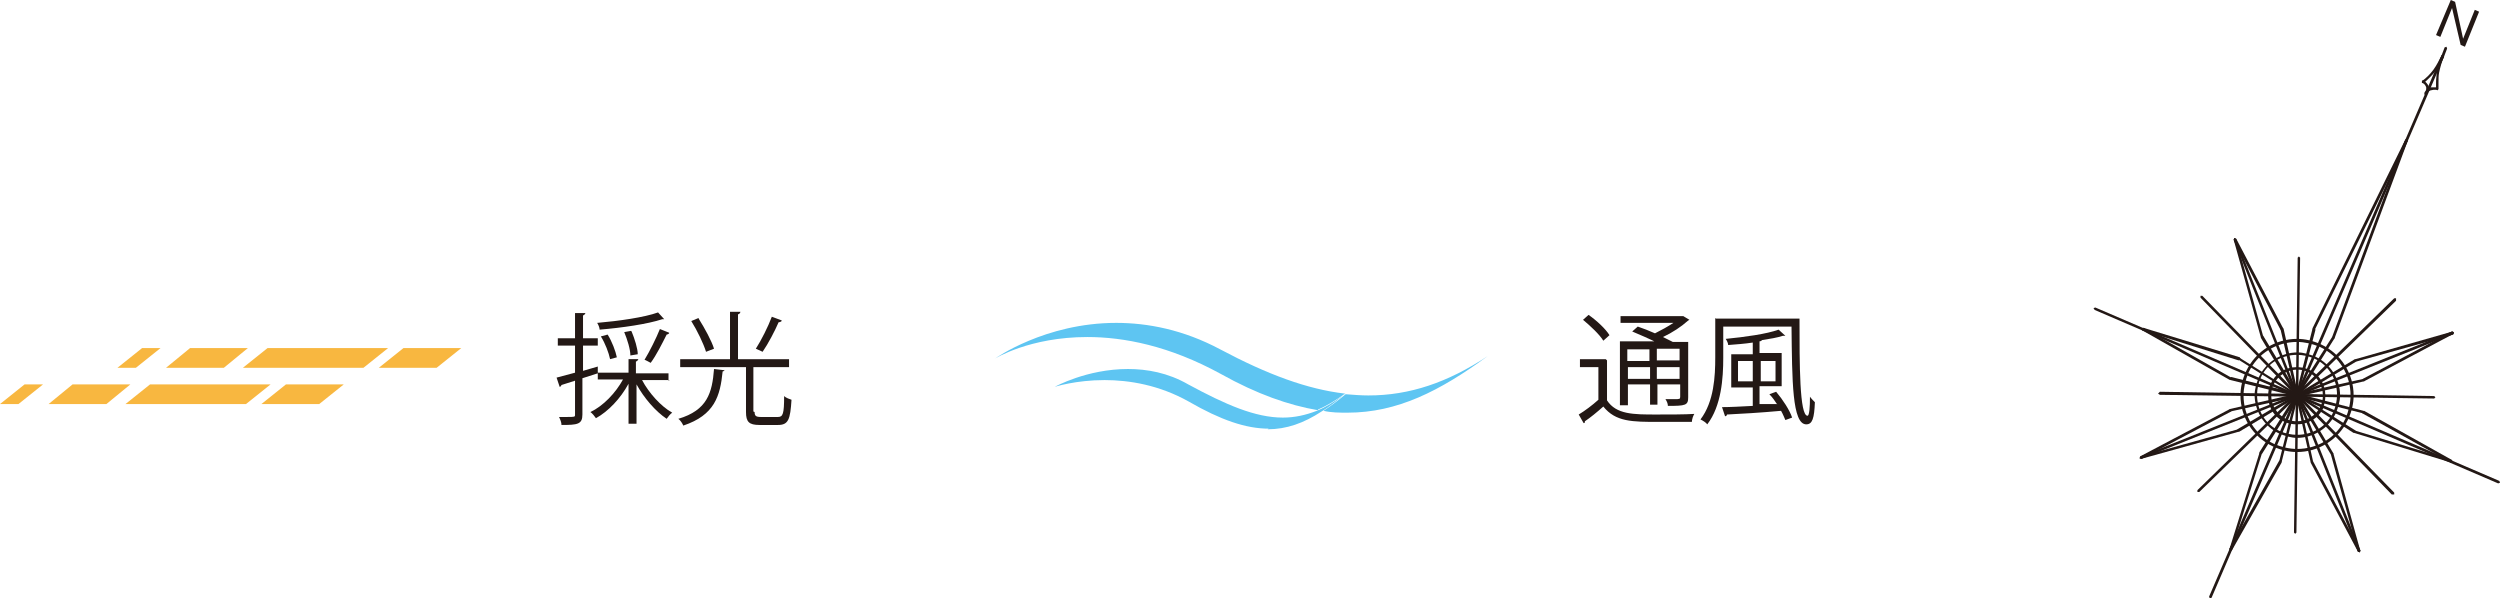 <?xml version="1.0" encoding="UTF-8"?>
<svg id="_レイヤー_2" data-name="レイヤー 2" xmlns="http://www.w3.org/2000/svg" viewBox="0 0 40.65 9.73">
  <defs>
    <style>
      .cls-1 {
        fill: #231815;
      }

      .cls-2 {
        fill: #5ec5f2;
      }

      .cls-3 {
        fill: #f8b740;
      }
    </style>
  </defs>
  <g id="_レイヤー_1-2" data-name="レイヤー 1">
    <g>
      <g>
        <path class="cls-1" d="M26.13,5.86v.65c.15.23.43.23.8.23.21,0,.47,0,.62-.01-.02.03-.04.09-.04.13-.13,0-.35,0-.54,0-.43,0-.7,0-.9-.25-.1.09-.21.18-.3.24,0,.02,0,.03-.02.03l-.08-.14c.1-.06.22-.15.32-.24v-.53h-.3v-.13h.42ZM25.83,5.12c.13.09.28.23.34.33l-.1.09c-.06-.1-.21-.24-.33-.34l.09-.08ZM26.94,5.57c-.12-.06-.28-.13-.4-.18l.09-.08c.09.03.19.07.28.11.1-.05.21-.11.3-.17h-.86v-.11h1.02s.1.06.1.06c0,0-.02.01-.03.02-.1.09-.25.19-.4.26.06.03.12.06.16.08h.25v.9c0,.13-.04.14-.33.14,0-.04-.02-.08-.04-.11.06,0,.11,0,.15,0,.08,0,.09,0,.09-.04v-.2h-.37v.33h-.12v-.33h-.36v.34h-.13v-1.04h.59ZM26.82,5.68h-.36v.19h.36v-.19ZM26.47,6.16h.36v-.19h-.36v.19ZM27.31,5.86v-.19h-.37v.19h.37ZM26.94,6.16h.37v-.19h-.37v.19Z"/>
        <path class="cls-1" d="M27.9,5.18h1.36c0,.74,0,1.58.13,1.58.03,0,.04-.14.04-.31.02.03.06.07.08.09-.01.26-.04.36-.14.36-.23,0-.23-.71-.24-1.59h-1.11v.51c0,.33-.03.78-.26,1.08-.02-.03-.07-.06-.11-.08.22-.29.24-.7.24-1.01v-.64ZM28.9,6.58c-.04-.06-.08-.12-.13-.17l.11-.04c.11.13.22.3.26.42l-.11.04s-.04-.1-.07-.15c-.33.03-.66.05-.88.06,0,.02-.01.02-.03.03l-.05-.15c.13,0,.31-.01.5-.02v-.3h-.35v-.54h.35v-.19c-.13.02-.27.03-.4.04,0-.03-.02-.07-.04-.1.31-.03.67-.08.86-.15l.11.1s0,0-.04,0c-.09.03-.21.05-.34.07,0,0-.01.02-.04.02v.19h.36v.54h-.36v.29h.28ZM28.26,6.2h.24v-.33h-.24v.33ZM28.87,5.87h-.24v.33h.24v-.33Z"/>
      </g>
      <g>
        <path class="cls-1" d="M10.89,6.18h-.45c.11.21.31.43.49.53-.03.02-.07.07-.09.1-.18-.12-.37-.34-.49-.56v.64h-.13v-.65c-.13.24-.33.45-.53.56-.02-.03-.06-.08-.09-.1.21-.1.41-.31.53-.53h-.41v-.1l-.25.08v.59c0,.16-.08.17-.34.17,0-.04-.02-.09-.04-.13.04,0,.08,0,.12,0,.14,0,.14,0,.14-.04v-.55l-.22.07s-.01.03-.03.03l-.05-.15c.08-.02.19-.05.3-.08v-.44h-.28v-.12h.28v-.41h.17s-.01.03-.04.04v.37h.24v.12h-.24v.41c.08-.02.16-.05.24-.07v.1h.5v-.22h.16s-.01.03-.04.04v.19h.53v.12ZM10.81,5.19s0,0-.04,0c-.24.08-.66.14-1.02.17,0-.03-.02-.08-.04-.11.35-.03.77-.09.99-.17l.1.11ZM9.88,5.44c.07.11.13.27.15.37l-.11.03c-.02-.1-.08-.26-.15-.37l.11-.03ZM10.27,5.39c.05.12.1.28.1.37l-.12.02c0-.1-.05-.26-.1-.38l.11-.02ZM10.88,5.42s-.02.02-.04.02c-.07.14-.17.34-.26.46,0,0-.09-.05-.1-.05.08-.13.19-.35.25-.5l.15.06Z"/>
        <path class="cls-1" d="M11.79,6.01s-.02.03-.04.03c-.04.4-.13.71-.64.88-.01-.03-.05-.09-.08-.11.47-.14.55-.42.58-.81l.17.02ZM12.27,6.7c0,.06.02.08.1.08h.28c.08,0,.1-.05.1-.34.03.03.09.05.12.06-.02.32-.05.41-.22.41h-.3c-.17,0-.22-.05-.22-.21v-.73h-1.07v-.13h.81v-.77h.17s-.01.04-.04.04v.73h.83v.13h-.56s-.01,0-.02,0v.72ZM11.36,5.18c.1.16.21.36.25.49l-.13.05c-.04-.13-.14-.34-.24-.5l.12-.05ZM12.71,5.22s-.02.02-.05.02c-.06.14-.17.35-.26.48,0,0-.11-.05-.11-.05.09-.14.2-.36.26-.52l.16.06Z"/>
      </g>
      <polyline class="cls-3" points="5.91 5.98 3.95 5.98 4.35 5.66 6.31 5.66 5.91 5.98"/>
      <polyline class="cls-3" points="7.1 5.98 6.16 5.98 6.56 5.66 7.5 5.66 7.1 5.98"/>
      <polyline class="cls-3" points="3.64 5.98 2.7 5.98 3.09 5.66 4.03 5.66 3.64 5.98"/>
      <polyline class="cls-3" points="2.21 5.98 1.91 5.98 2.31 5.66 2.61 5.66 2.21 5.98"/>
      <polyline class="cls-3" points="4 6.57 2.04 6.57 2.44 6.25 4.4 6.25 4 6.57"/>
      <polyline class="cls-3" points="5.19 6.57 4.25 6.57 4.65 6.25 5.59 6.25 5.19 6.57"/>
      <polyline class="cls-3" points="1.73 6.57 .79 6.57 1.18 6.25 2.12 6.25 1.73 6.57"/>
      <polyline class="cls-3" points=".3 6.57 0 6.57 .4 6.25 .7 6.25 .3 6.57"/>
      <path class="cls-2" d="M21.91,6.71c-.13,0-.26,0-.39-.03.12-.08.24-.17.36-.27.13.01.25.02.37.02.67,0,1.29-.21,1.94-.64-.78.57-1.47.92-2.28.92M21.43,6.67c-.47-.08-.99-.26-1.58-.59-.84-.46-1.58-.6-2.17-.6-.94,0-1.5.35-1.5.35,0,0,.81-.58,1.97-.58.51,0,1.09.11,1.69.43.77.41,1.42.65,2.03.72-.15.11-.3.2-.44.26"/>
      <path class="cls-2" d="M20.63,6.97c-.37,0-.78-.14-1.3-.44-.48-.27-.97-.35-1.37-.35-.47,0-.81.11-.81.11,0,0,.52-.29,1.19-.29.31,0,.65.06.98.25.61.33,1.09.54,1.54.54.19,0,.37-.04.55-.11.15-.06.29-.15.44-.26.01,0,.02-.02.03-.03,0,0-.02.02-.03.03-.12.1-.24.2-.36.27-.29.19-.57.29-.88.29"/>
      <polyline class="cls-1" points="39.7 .9 35.92 9.7 35.93 9.73 35.96 9.72 39.74 .92 39.73 .89 39.7 .9"/>
      <polyline class="cls-1" points="36.32 3.9 38.34 8.97 38.37 8.98 38.38 8.95 36.36 3.89 36.33 3.87 36.32 3.9"/>
      <polyline class="cls-1" points="34.82 7.46 39.89 5.43 39.9 5.41 39.87 5.39 34.81 7.42 34.79 7.45 34.82 7.46"/>
      <polyline class="cls-1" points="37.36 4.19 37.3 8.66 37.32 8.68 37.34 8.66 37.4 4.19 37.38 4.17 37.36 4.19"/>
      <polyline class="cls-1" points="38.93 8.01 35.81 4.81 35.78 4.81 35.78 4.84 38.89 8.04 38.93 8.04 38.93 8.01"/>
      <polyline class="cls-1" points="35.12 6.42 39.58 6.48 39.6 6.46 39.58 6.44 35.12 6.37 35.09 6.4 35.12 6.42"/>
      <polyline class="cls-1" points="35.76 8 38.96 4.89 38.96 4.85 38.93 4.85 35.73 7.97 35.73 8 35.76 8"/>
      <path class="cls-1" d="M37.94,6.7c-.11.24-.34.37-.59.37-.09,0-.19-.02-.28-.06-.24-.11-.37-.34-.37-.59,0-.09.02-.19.06-.28.11-.24.34-.37.59-.37.09,0,.19.02.28.06.24.11.37.34.37.59,0,.09-.02.19-.06.28v.03s.04-.01.04-.01c.04-.1.07-.2.07-.29,0-.26-.15-.51-.4-.63-.1-.04-.2-.07-.29-.07-.26,0-.51.15-.63.4-.04.1-.07.2-.07.29,0,.26.15.51.4.63.1.04.2.07.29.07.26,0,.51-.15.63-.4v-.03s-.04.01-.04.01h0Z"/>
      <path class="cls-1" d="M37.73,6.61c-.07.15-.23.24-.38.24-.06,0-.12-.01-.18-.04-.15-.07-.24-.23-.24-.38,0-.06.01-.12.04-.18.07-.15.23-.24.38-.24.06,0,.12.01.18.04.15.07.24.23.24.38,0,.06-.01.12-.04.18v.03s.04-.01.04-.01c.03-.06.04-.13.04-.2,0-.18-.1-.35-.27-.42-.06-.03-.13-.04-.2-.04-.18,0-.34.1-.42.27-.03.06-.04.13-.04.2,0,.18.1.35.27.42.06.03.13.04.2.04.18,0,.35-.1.43-.27v-.03s-.04.01-.04.01h0Z"/>
      <polyline class="cls-1" points="39.11 2.27 37.92 5.48 37.93 5.51 37.96 5.5 39.15 2.29 39.14 2.26 39.11 2.27"/>
      <polyline class="cls-1" points="37.37 6.44 37.96 5.5 37.95 5.47 37.92 5.48 37.33 6.41 37.34 6.44 37.37 6.44"/>
      <polyline class="cls-1" points="39.11 2.27 37.6 5.34 37.61 5.37 37.64 5.36 39.15 2.29 39.14 2.26 39.11 2.27"/>
      <polyline class="cls-1" points="37.37 6.43 37.65 5.36 37.63 5.33 37.6 5.35 37.33 6.42 37.35 6.45 37.37 6.43"/>
      <polyline class="cls-1" points="37.36 6.41 36.42 5.82 36.39 5.82 36.4 5.85 37.34 6.44 37.37 6.44 37.36 6.41"/>
      <polyline class="cls-1" points="34.83 5.37 36.26 6.18 36.29 6.17 36.28 6.14 34.85 5.33 34.82 5.34 34.83 5.37"/>
      <polyline class="cls-1" points="37.36 6.4 36.28 6.13 36.25 6.15 36.27 6.18 37.35 6.45 37.37 6.43 37.36 6.4"/>
      <polyline class="cls-1" points="37.33 6.41 36.74 7.35 36.74 7.38 36.78 7.38 37.37 6.44 37.36 6.41 37.33 6.41"/>
      <polyline class="cls-1" points="36.29 8.95 37.1 7.52 37.09 7.49 37.06 7.49 36.25 8.92 36.26 8.96 36.29 8.95"/>
      <polyline class="cls-1" points="37.33 6.42 37.06 7.5 37.07 7.53 37.1 7.51 37.37 6.43 37.36 6.4 37.33 6.42"/>
      <polyline class="cls-1" points="39.86 7.48 38.29 7 38.27 7.01 38.28 7.04 39.85 7.52 39.88 7.51 39.86 7.48"/>
      <polyline class="cls-1" points="37.34 6.44 38.27 7.04 38.3 7.03 38.3 7 37.36 6.41 37.33 6.41 37.34 6.44"/>
      <polyline class="cls-1" points="39.87 7.48 38.44 6.68 38.41 6.69 38.41 6.72 39.85 7.52 39.88 7.51 39.87 7.48"/>
      <polyline class="cls-1" points="37.35 6.45 38.42 6.72 38.45 6.7 38.43 6.68 37.36 6.4 37.33 6.42 37.35 6.45"/>
      <polyline class="cls-1" points="34.82 7.46 36.28 6.69 36.29 6.66 36.26 6.65 34.8 7.42 34.79 7.45 34.82 7.46"/>
      <polyline class="cls-1" points="37.35 6.4 36.26 6.65 36.24 6.68 36.27 6.69 37.36 6.45 37.37 6.42 37.35 6.4"/>
      <polyline class="cls-1" points="34.82 7.46 36.4 7.02 36.42 6.99 36.39 6.98 34.81 7.42 34.79 7.45 34.82 7.46"/>
      <polyline class="cls-1" points="37.34 6.41 36.38 6.98 36.38 7.01 36.41 7.02 37.36 6.45 37.37 6.41 37.34 6.41"/>
      <polyline class="cls-1" points="36.32 3.9 37.08 5.36 37.11 5.36 37.12 5.33 36.36 3.88 36.33 3.87 36.32 3.9"/>
      <polyline class="cls-1" points="37.37 6.42 37.13 5.34 37.1 5.32 37.08 5.35 37.33 6.43 37.36 6.45 37.37 6.42"/>
      <polyline class="cls-1" points="36.32 3.9 36.76 5.48 36.79 5.5 36.8 5.47 36.36 3.89 36.33 3.87 36.32 3.9"/>
      <polyline class="cls-1" points="37.37 6.41 36.8 5.46 36.77 5.46 36.76 5.49 37.33 6.44 37.36 6.45 37.37 6.41"/>
      <polyline class="cls-1" points="39.87 5.39 38.42 6.16 38.41 6.19 38.44 6.2 39.89 5.43 39.9 5.4 39.87 5.39"/>
      <polyline class="cls-1" points="37.36 6.45 38.44 6.2 38.45 6.18 38.43 6.16 37.35 6.4 37.33 6.43 37.36 6.45"/>
      <polyline class="cls-1" points="39.88 5.39 38.3 5.84 38.28 5.86 38.31 5.88 39.89 5.44 39.9 5.41 39.88 5.39"/>
      <polyline class="cls-1" points="37.36 6.45 38.31 5.88 38.32 5.85 38.29 5.84 37.34 6.41 37.33 6.44 37.36 6.45"/>
      <polyline class="cls-1" points="38.38 8.95 37.61 7.5 37.58 7.49 37.57 7.52 38.34 8.97 38.37 8.98 38.38 8.95"/>
      <polyline class="cls-1" points="37.33 6.43 37.57 7.51 37.6 7.53 37.61 7.5 37.37 6.42 37.35 6.4 37.33 6.43"/>
      <polyline class="cls-1" points="38.38 8.96 37.94 7.37 37.91 7.36 37.9 7.39 38.34 8.97 38.37 8.98 38.38 8.96"/>
      <polyline class="cls-1" points="37.33 6.44 37.9 7.39 37.93 7.4 37.94 7.37 37.37 6.41 37.34 6.41 37.33 6.44"/>
      <polyline class="cls-1" points="36.29 8.94 36.78 7.37 36.76 7.34 36.74 7.36 36.25 8.93 36.27 8.96 36.29 8.94"/>
      <polyline class="cls-1" points="34.83 5.37 36.4 5.86 36.43 5.84 36.42 5.81 34.85 5.33 34.82 5.35 34.83 5.37"/>
      <polyline class="cls-1" points="39.74 .92 39.79 .79 39.78 .76 39.75 .77 39.7 .9 39.71 .93 39.74 .92"/>
      <path class="cls-1" d="M38.14,6.8c-.15.32-.46.5-.79.5-.12,0-.25-.03-.37-.08-.32-.15-.5-.46-.5-.79,0-.12.03-.25.08-.37.15-.32.46-.5.79-.5.12,0,.25.03.37.08.32.15.5.46.5.79,0,.12-.03.25-.08.37v.03s.04-.01.04-.01c.06-.13.09-.26.09-.39,0-.34-.19-.67-.53-.83-.13-.06-.26-.09-.39-.09-.34,0-.67.19-.83.53-.06.13-.09.26-.09.39,0,.34.19.67.53.83.13.06.26.09.39.09.34,0,.67-.19.83-.53v-.03s-.04.01-.04.01h0Z"/>
      <path class="cls-1" d="M39.7.9c-.04.09-.06.18-.08.27h0c0,.06-.01.11-.01.17,0,.04,0,.07,0,.11l.02.02.02-.02s0-.07,0-.11c0-.05,0-.11.01-.16h-.02s.02,0,.02,0c.02-.09.04-.17.08-.26v-.03s-.04.01-.04.01h0Z"/>
      <path class="cls-1" d="M39.64,1.42h-.06s-.05,0-.07,0v.02s0-.02,0-.02c-.04.01-.07.05-.09.09v.03s.04-.01.04-.01c.01-.03.03-.05.06-.06h0s.05-.01.05-.01h.04s.03,0,.03,0v-.03h-.01Z"/>
      <path class="cls-1" d="M39.4,1.36c.07-.06.14-.13.2-.2h0c.06-.07.1-.15.14-.24v-.03s-.04.01-.04.01c-.04.08-.08.16-.13.23h0c-.05.07-.12.14-.19.19v.03s.03,0,.03,0h0Z"/>
      <path class="cls-1" d="M39.47,1.53s.02-.05.02-.08v-.05s0,0,0,0c-.02-.04-.05-.07-.08-.09h-.03s.01.04.01.04c.03.01.05.04.06.07h.02s-.02,0-.02,0v.03s0,.05,0,.05v.03s.04,0,.04,0h0Z"/>
      <polyline class="cls-1" points="34.06 5.04 40.62 7.86 40.65 7.85 40.64 7.82 34.07 5 34.04 5.01 34.06 5.04"/>
      <polygon class="cls-1" points="40.01 .73 39.87 .13 39.68 .6 39.61 .57 39.85 0 39.92 .03 40.05 .63 40.24 .16 40.31 .19 40.08 .76 40.01 .73 40.01 .73"/>
    </g>
  </g>
</svg>